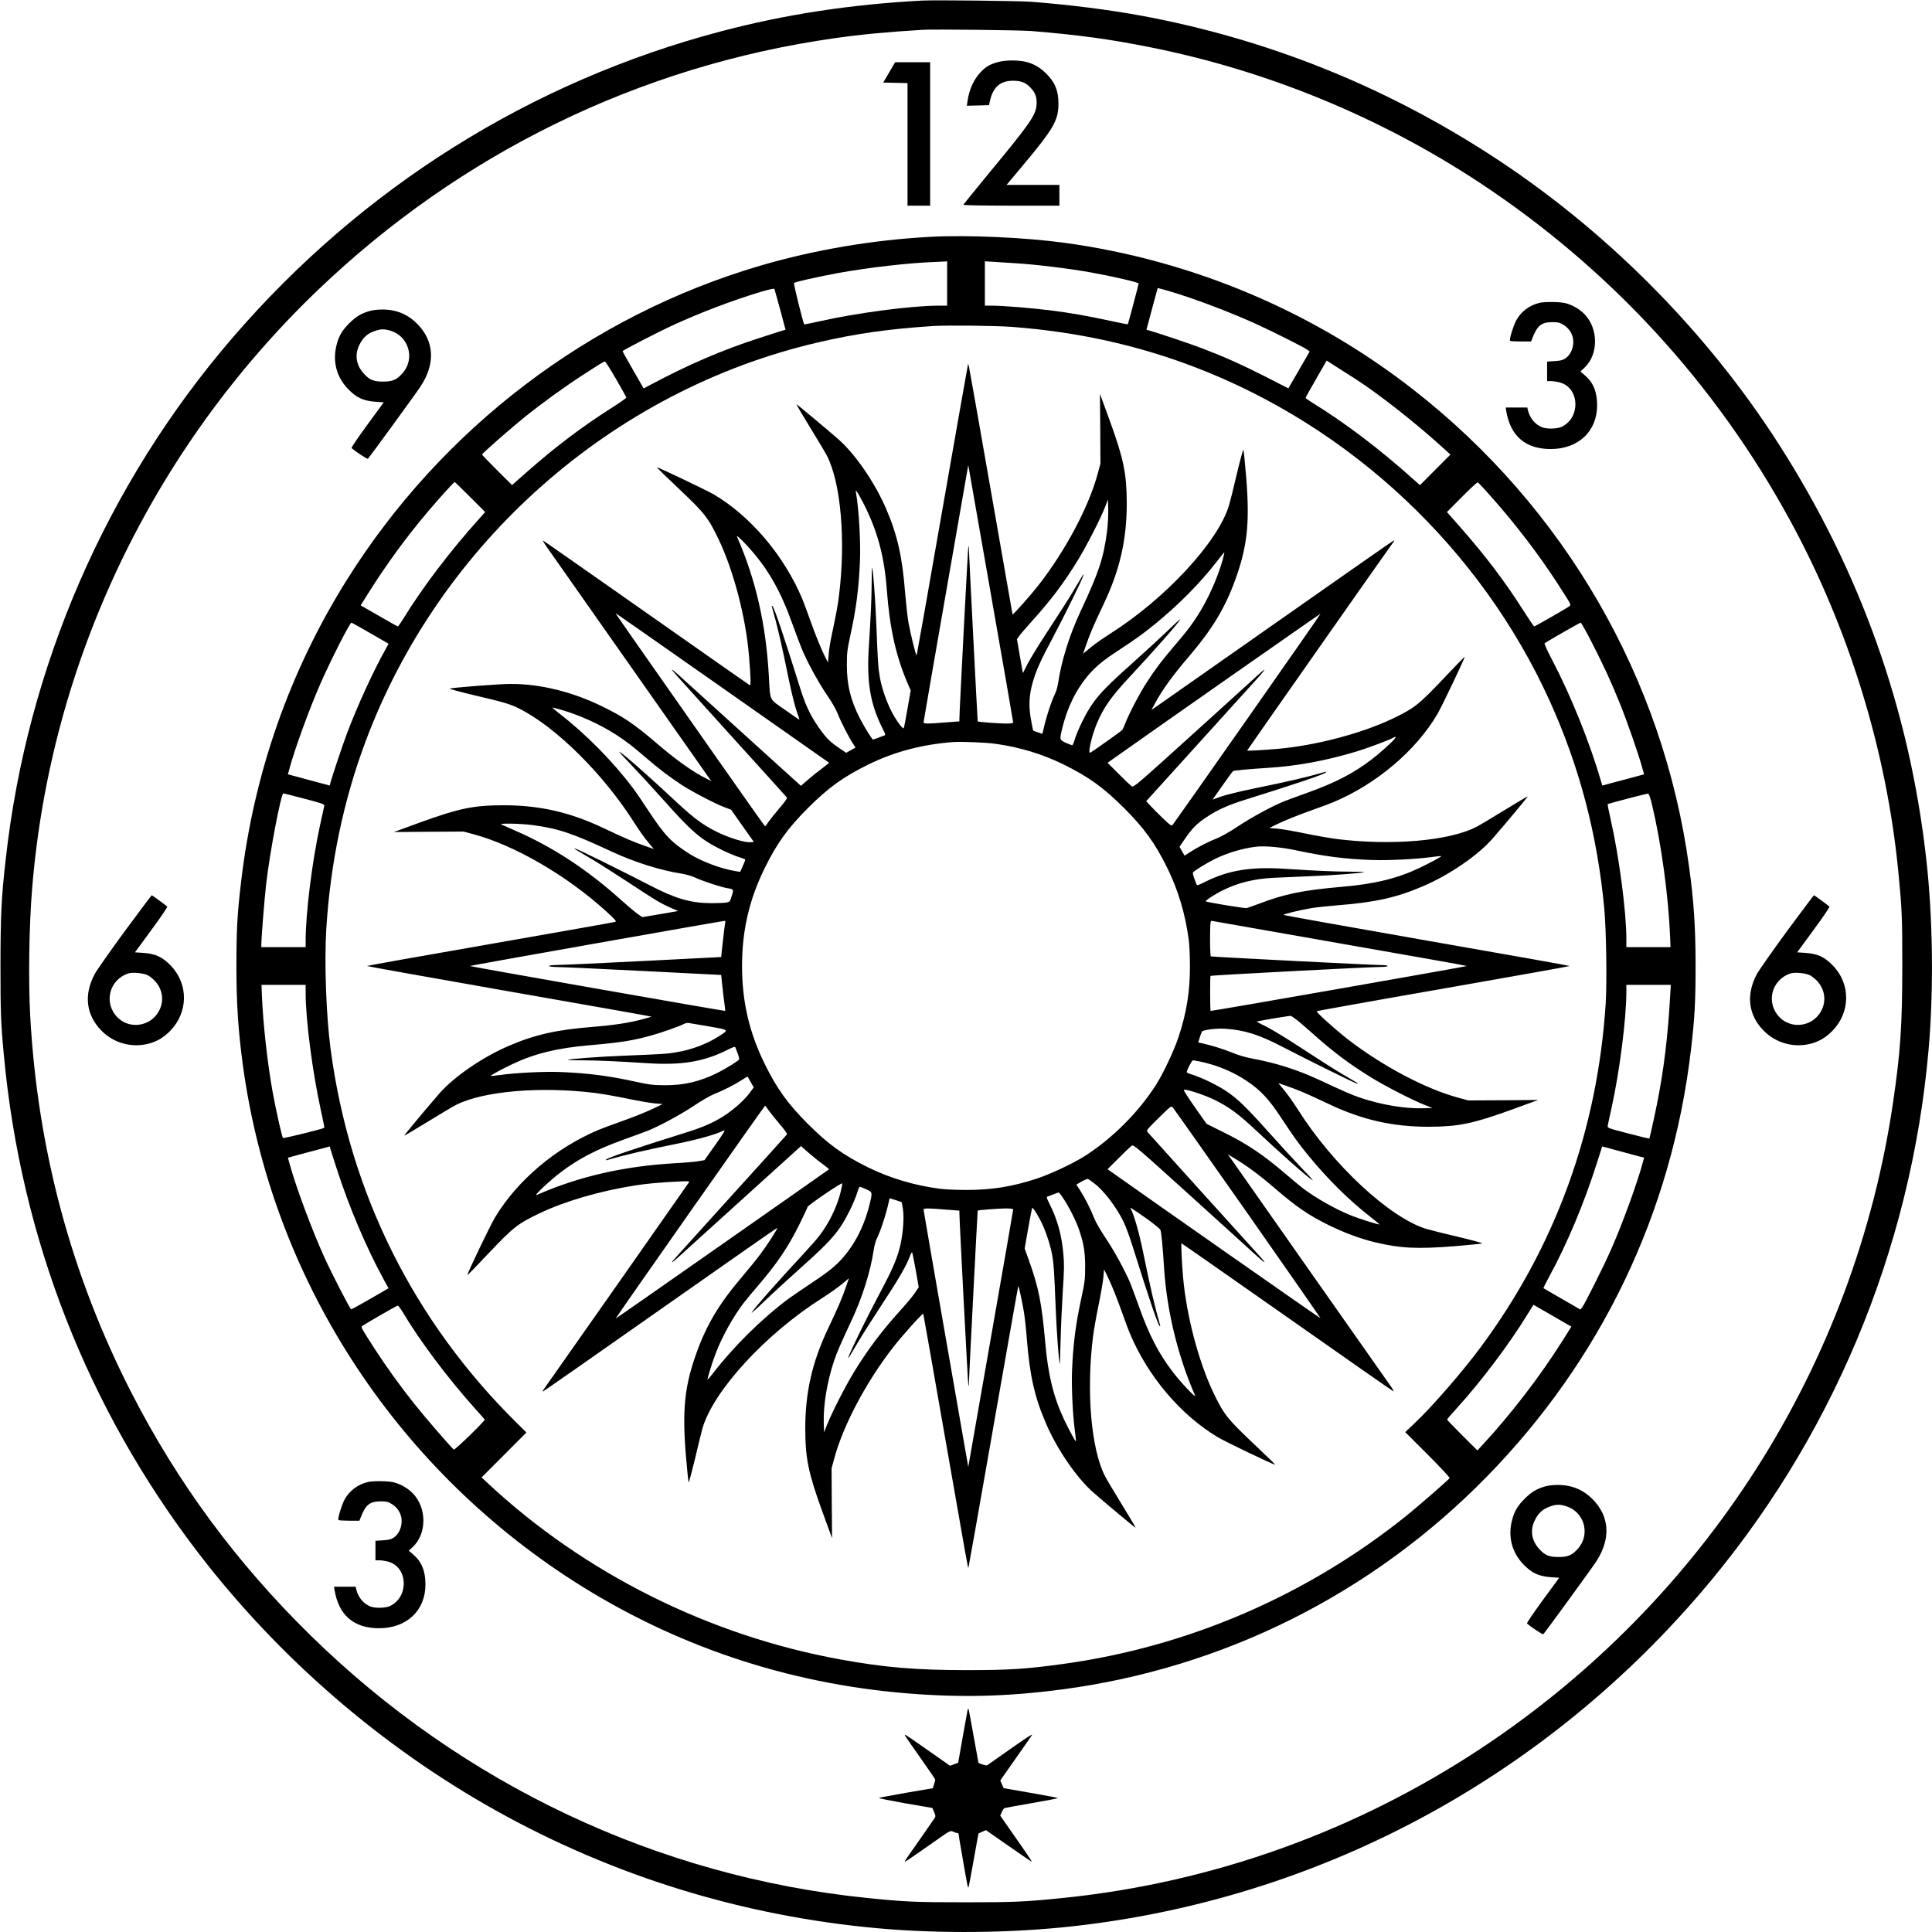 <svg version="1" xmlns="http://www.w3.org/2000/svg" width="2730.667" height="2730.667" viewBox="0 0 2048 2048"><path d="M977.5.6c-75.1 4-144.9 14.6-212.7 32.5-201.9 53.1-381.4 165.7-518.7 325.4-133.3 155-217.3 348.1-240 552-4.7 41.7-5.5 58.7-5.6 113 0 49.5.4 61.5 3.6 95 18 194 88.6 374.5 206.5 528.2 85.3 111 194.3 205.2 315.9 273C650.7 1988.9 787.2 2031 930 2044c66.2 6 142 5.2 207.5-2.1 257.8-28.7 493.7-153.8 664.4-352.4 139-161.6 223.8-363.5 242.5-577 5.5-62.8 4.6-139.3-2.5-202-17.7-157.9-69.9-304.9-156.2-439.5-77.7-121.4-185.7-229.5-307.5-307.9-113.6-73.2-237.3-122.3-369.1-146.6-34.6-6.3-74.7-11.4-115.6-14.6-13.6-1-102-2-116-1.3zm116 32.3c49.7 4.1 83.1 8.6 125.8 17.2 123.9 24.7 243.9 74.1 349.4 143.7 137.9 91.1 249.6 212.6 328.5 357.2 62.7 114.8 102.8 245.1 115.2 374 3.8 39.1 4.1 47.2 4.1 98.5 0 62.4-1.9 91.6-9.6 143.9-40.6 279.3-199.4 528.7-436.6 685.7-133.2 88.2-285.4 142.7-443.3 158.8-40.2 4.1-50.6 4.6-104 4.6s-63.8-.5-104-4.6c-221.6-22.6-428.6-120.3-589.9-278.4-78.3-76.8-140.6-161.2-189.7-257-63.9-124.7-99.7-258.2-107.4-400-2-37.7-1.2-95.6 2.1-135C53.6 702.1 161.6 475.7 336.4 308 487.9 162.7 677.5 70 884 40.6c27.8-4 54.6-6.6 94-9 11.8-.7 103.2.3 115.5 1.3z"/><path d="M1057.5 65.9c-8.3 2.4-12 4.5-17.4 10-7.5 7.5-12.7 18.6-14.5 31.4l-.7 4.8 11.7-.3 11.8-.3 1.1-5c3.3-14.4 11.1-21 24.5-20.9 8.8 0 13.7 2.1 19.2 8.2 4.5 5 6.1 9.9 5.6 17.1-.8 11.3-6.6 19.6-50.3 72.5-14.8 18-27.1 33.1-27.3 33.6-.2.6 18.2 1 50.7 1h51.1v-22h-56l15.3-18.3c34.8-41.4 39.7-49.9 39.7-68.1 0-13.5-3.8-22.7-13.2-31.8-9.9-9.8-20.6-13.8-36-13.7-5.7 0-11.6.7-15.3 1.8zM946.7 69.7c-1.2 2.1-4.1 6.9-6.3 10.8l-4.2 7 12.9.3 12.9.3V218h24V66h-37.1l-2.2 3.7zM987.1 251c-61.3 3.2-123.8 13.8-181.1 30.6-180.9 53.2-337.4 172.2-438.2 332.9-60.7 96.8-98.7 205.1-112.2 320-4.1 34.2-5 51.8-5 91 .1 39.9 1.9 66.8 6.9 104 30.5 223.5 158.6 423.3 350.3 546.4 106.3 68.2 226 108.6 353.3 119.1 57.4 4.7 106.9 3.5 164.4-4.1 171.5-22.6 328.6-101.2 450.1-225.1 121.7-124.2 196.5-280.1 216.8-452.3 4.1-34.2 5-51.8 5-91-.1-40.1-1.8-66.6-6.9-103.6-27.2-199.6-132-380.9-292.5-506-106.6-83.2-234.7-137.1-369.5-155.5-42-5.7-102-8.4-141.4-6.4zm16.9 49.5V324h-8.9c-28.7 0-87 7.7-126.4 16.6-8.7 2-16 3.4-16.2 3.3-1.1-1.3-11.5-43.3-10.8-43.9 1.2-1.2 24.4-6.4 45.8-10.4 31.9-5.9 76.5-11 103.5-11.9 4.7-.2 9.5-.4 10.8-.5l2.2-.2v23.5zm73.5-21.4c21.2 1.3 57.7 5.8 79.5 9.8 23.2 4.2 50 10.4 50 11.6 0 1.1-11.1 42.9-11.5 43.3-.1.1-8.5-1.5-18.6-3.7-23.4-5.1-43.2-8.6-63.4-11.1-19-2.4-50.9-5-61.7-5h-7.8v-47l8.3.5c4.5.3 15.9 1 25.2 1.6zm-250.4 49.4l5.6 21-3.1.9c-1.7.5-12.8 4-24.6 7.9-39.7 12.8-75.8 28.4-116.6 50.2l-6.1 3.3-11.1-19.4c-6.2-10.7-11.2-19.7-11.2-20.1 0-1 37.5-20.3 54.7-28.2 29.1-13.3 62.2-25.8 91.3-34.6 9.9-2.9 14.6-3.9 14.9-3.2.3.7 3 10.6 6.2 22.2zm434.1-12.9c21.1 7.2 47.6 17.6 67.3 26.4 18.4 8.3 54.5 26.4 57.6 28.9l2.2 1.7-11.3 19.6-11.3 19.5-22.4-11.5c-26.1-13.3-45.4-21.9-68.3-30.7-14-5.3-45.8-16-56.6-19.1l-3.1-.9 5.9-22.1 6-22.1 9.1 2.4c5 1.4 16.2 4.9 24.9 7.9zm-188.7 30.9c68.9 5.2 132.3 19.1 193.4 42.4 165.9 63.3 303.5 192.5 376.8 354 31.5 69.5 50.5 141.6 57.9 220.1 2.1 22.6 2.9 77.9 1.5 100.7-8.7 134.7-53.2 257.3-132.3 364.1-19.6 26.5-52.1 63.8-70.8 81.4l-9.4 8.9 23.8 23.8c13.8 13.8 23.6 24.3 23.2 25-1.2 1.9-32.8 29.4-45.8 39.9-105.4 84.6-231.6 139-364.9 157.2-39.1 5.3-56.5 6.4-101.4 6.4-53.2 0-87-2.8-133.5-11.3-139.2-25.2-271.7-91.4-374-186.9l-6.5-6.1 23.8-23.8 23.7-23.8-10.6-10.5c-109.1-107.9-176.7-243.7-196.9-395.5-4.8-35.7-6.8-92.8-4.6-128.3 4.4-69.5 18.3-136 41.6-198.2C466.4 575 649.2 413.6 867 363c40.4-9.4 73.9-14.2 122-17.4 15-.9 65.9-.4 83.5.9zm364 55c25.3 16.2 66.2 48.4 95 74.9l6 5.5-16.2 16.2-16.1 16.2-6.4-5.7c-35-31.6-73.8-61-107.5-81.6-4-2.5-7.3-4.8-7.3-5.2 0-.5 5-9.5 11.2-20.2l11.1-19.4 12.6 8.1c6.9 4.4 14.9 9.4 17.6 11.2zm-783.3.6c5.9 10.1 10.7 18.8 10.7 19.4 0 .5-6.9 5.4-15.3 10.7-31.3 19.9-59.8 41.4-89.5 67.6l-16.3 14.4-15.9-15.8c-8.8-8.7-15.9-16.2-15.9-16.6 0-1.1 31-28.3 45.9-40.3 17.5-14 41.7-31.6 61.1-44.1 20.4-13.2 22.3-14.4 23.5-14.1.5.2 5.8 8.6 11.7 18.8zM498.4 526.9l15.9 15.9-5.7 6.4c-31.6 35-61 73.8-81.6 107.5-2.5 4-4.8 7.3-5.3 7.3-.4 0-9.5-5-20.1-11.2l-19.3-11.1 9.5-15.1c18.5-29.3 39.9-58.5 62.1-84.6 12.4-14.7 27.2-31 28.1-31 .3 0 7.7 7.2 16.4 15.9zm1081.9-.8c25.6 28.7 51 61.9 70.4 91.9 15 23.3 14.8 22.9 13.2 24.4-1.9 1.7-36.6 21.6-37.6 21.6-.4 0-5.2-7-10.6-15.5-20.1-31.7-40.7-58.9-67.5-89.4l-14.4-16.3 15.8-15.9c8.7-8.8 16.3-15.8 16.9-15.6.5.2 6.8 6.8 13.8 14.8zM392.5 671.2l19.4 11.2-3.6 6.6c-12.2 21.6-30 60.4-40.5 88.5-5.1 13.7-15.2 43.7-17.6 52.5l-.7 2.7-22.1-5.9-22.2-6 1-3.7c5.6-21.5 21.7-65.8 34-93.6 11.2-25.3 30.7-63.5 32.4-63.5.2 0 9.2 5 19.9 11.2zm1294.7 9.5c12.9 25.2 20.3 41.2 30.1 65.4 7.4 18.3 19.8 53.9 23.5 67.6l2 7.1-7.7 2.1c-4.2 1.1-14.1 3.8-22.1 5.9l-14.5 3.9-.9-3.1c-12.2-42.2-32.3-92.1-52.8-131.1-5.3-10.1-8-16.3-7.4-16.7 4.7-3.1 37.3-21.7 38.1-21.8.6 0 5.9 9.3 11.7 20.7zm-1364.4 166c21.3 5.7 21.4 5.7 20.8 8.2-.3 1.5-2.3 10.7-4.5 20.6-8.3 38.1-15.1 92.8-15.1 121.6v6.9h-47v-2.3c0-7 3.3-48.7 5.1-64.2 3.7-33.1 15.8-96.5 18.3-96.5.5 0 10.6 2.6 22.4 5.7zm1428.4 6.3c9.8 40.8 17.4 96.5 19.2 140.2l.4 10.8H1724v-8.9c0-28.7-7.7-87-16.6-126.4-2-8.7-3.4-16-3.3-16.2.8-.7 41.5-11.4 42.9-11.2 1 .2 2.3 3.8 4.2 11.7zM324 1052.4c0 28.7 7.2 83.9 16.1 124.4 2.2 10.1 3.9 18.5 3.7 18.7-1.1 1.1-43.2 11.5-43.8 10.8-1.1-1.1-7.3-28.5-10.9-48.3-5.6-30.9-10.2-72.1-11.5-103.3l-.4-10.7H324v8.4zm1447-6.1c0 1.3-.7 12.2-1.5 24.3-2.9 41.8-7.7 75.8-16.2 114.9-2.5 11.5-4.7 21.2-4.9 21.4-.2.2-10.3-2.2-22.5-5.4-22-5.8-22.1-5.8-21.6-8.4.2-1.4 2.1-10 4.1-19.1 8.5-38.5 15.6-94.2 15.6-122.8v-7.2h47v2.3zM356.8 1238.5c13.2 41 31.8 84.7 50.1 118.1l5 9-19.4 11.2c-10.7 6.2-19.8 11.2-20.2 11.2-1.1 0-20.1-36.9-28.2-54.6-13.1-28.8-30.4-75.1-36.9-99l-2-7.2 22.2-6 22.1-5.9.9 3.1c.5 1.7 3.3 10.7 6.4 20.1zm1375.8-14l10.2 2.7-1 3.7c-5.6 21.4-21.6 65.6-34 93.6-7.6 17.4-27.7 57.5-30.7 61.4l-1.8 2.3-19.4-11.2c-10.7-6.1-19.6-11.3-19.8-11.5-.1-.2 2.6-5.7 6.1-12.2 18.8-34.3 37-77.8 50.4-119.9l5.8-18.1 12 3.2c6.7 1.8 16.7 4.5 22.2 6zm-84 171.9l17.1 9.9-9.5 15.1c-23.6 37.4-53.9 76.9-83.6 109.1l-6.5 7-16.1-16c-8.8-8.8-16-16.3-16-16.7 0-.5 4.6-5.9 10.3-12.1 26-28.6 55.4-67.6 75.2-99.9l6-9.7 3 1.7c1.6 1 10.7 6.2 20.1 11.6zm-1221.5-5.2c17.2 29.2 47.4 69.5 75.3 100.6 6.1 6.8 11.2 12.6 11.4 13 .4 1.4-31.6 32.5-32.7 31.8-2.2-1.4-30.5-34.1-41.6-48.1-15-18.8-30.1-39.8-42.2-58.5-14.1-21.9-14.7-23-13.6-24.1 1.6-1.6 36.7-21.8 37.9-21.9.7 0 3.1 3.3 5.5 7.2z"/><path d="M1025.7 388.5c-.4 1.6-12.6 71.1-27.2 154.4-14.5 83.3-26.6 151.6-26.8 151.8-.8.7-6.6-23.1-8.7-34.9-1.1-6.5-2.6-20.4-3.5-31-3-38.5-8.2-61.7-20.1-89.3-11.8-27.6-32.8-58.2-50.6-73.8-14.2-12.4-44.3-37.5-44.6-37.2-.2.2 6.4 11.3 14.6 24.7 8.2 13.4 16.4 27 18 30.3 14.6 28.8 19.8 89.5 12.6 147.5-1.4 11.5-2.6 17.7-8.3 45-1.1 5.2-2.3 13.2-2.7 17.9l-.7 8.4-3-5.9c-4.5-9-10.3-23.3-16.2-39.9-2.9-8.3-6.5-17.9-8-21.5-19.2-45.9-55-88.1-93.9-110.9-8.5-4.9-59.7-29.3-60.3-28.7-.2.2 10 10.1 22.7 22.1 28.4 26.9 31.7 31.2 42.9 54.5 15.8 33.2 28.6 82.2 32 122.5 2 24.1 2.2 32.7.8 31.8-.8-.4-50.1-35-109.6-76.8-59.5-41.8-108.7-76.2-109.3-76.4-.7-.2.9 2.5 3.3 6 2.5 3.5 41.8 59.5 87.4 124.4 45.5 64.9 83.9 119.5 85.2 121.3l2.5 3.3-5.3-2.7c-14.8-7.4-31.9-19.6-53.4-38-23.3-20-35.4-28.1-58-39-31.4-15.2-64.7-23.4-95.7-23.4-11.6-.1-63.9 4-65.1 5-.4.3 11.3 3.5 26 7 32.8 7.7 37.7 9.2 47.8 14.2 39 19.6 89.2 69.4 121.8 120.8 4.7 7.4 11.3 16.8 14.7 20.7l6.1 7.3-10.2-3.6c-11.3-3.9-20.2-7.7-43.4-18.7-35.7-16.9-67.7-24.1-106-24.1-31.5.1-46.6 3.2-87.3 17.9L417.5 882l37-.3 37-.2 10.3 2.8c43.6 11.6 99 43.8 140.5 81.5 9.5 8.6 11.4 10.8 10 11.4-1 .4-60.6 10.9-132.5 23.5-72 12.5-130.8 23-130.8 23.3 0 .3 67.9 12.4 151 27 83 14.5 150.8 26.5 150.7 26.7-.2.1-4.6 1.4-9.8 2.8-14.3 3.8-30.8 6.3-52.1 8-38.5 3-61.7 8.2-89.3 20.1-27.7 11.8-58.2 32.7-73.8 50.6-12.4 14.2-37.5 44.3-37.2 44.6.2.2 11.3-6.4 24.7-14.6 13.4-8.2 27-16.4 30.3-18 28.8-14.6 89.3-19.8 147.5-12.6 6.9.9 22 3.5 33.5 5.9 11.6 2.4 24.8 4.7 29.4 5.1l8.5.7-6 3c-9 4.5-23.3 10.3-39.9 16.2-8.2 2.9-17.9 6.5-21.5 8-45.9 19.2-86.8 53.8-110.5 93.4-5.1 8.6-29.8 60.1-29.1 60.8.2.2 10.1-10 22.1-22.7 26.9-28.4 31.2-31.7 54.5-42.9 27.1-12.9 63.9-23.6 101.3-29.5 11-1.8 27.5-3.3 45.1-4.1 10.5-.6 12.7-.4 12 .7-.9 1.5-153.2 218.6-154.7 220.5-.5.7-.6 1.3-.1 1.3.5-.1 56.5-39.1 124.4-86.9 67.9-47.7 123.7-86.7 123.9-86.5.7.6-10.1 17.5-17.6 27.5-4.3 5.8-13 16.5-19.3 23.9-24.1 28.1-37.7 50.7-48.4 80.3-12.9 35.7-15.5 60.3-11.6 108.8 1.3 15.6 2.6 28.7 3 29.2.3.4 3.2-10.4 6.5-24 3.2-13.7 6.8-28.5 8.1-33.1 11.4-39.7 66.9-100.2 126.8-138.1 7.2-4.6 16.5-11.1 20.8-14.7l7.7-6.4-3.5 10.1c-3.9 11.3-7.7 20.2-18.7 43.4-16.9 35.7-24.1 67.7-24.1 106 .1 31.5 3.2 46.6 17.9 87.3l10.5 28.7-.3-37-.2-37 2.8-10.3c9.3-34.9 33.9-81.4 62.6-118.2 9.9-12.7 31.4-36.6 31.8-35.3.2.5 10.7 60 23.3 132.3 24.7 141.3 24 137.3 24.6 136.7.2-.2 12.1-67.4 26.4-149.2 14.4-81.9 26.2-149.1 26.4-149.2.5-.5 4.5 18.3 6.1 28.2.8 4.9 2.2 17.5 3 28 3 38.2 8.2 61.5 20.1 89 11.8 27.7 32.7 58.2 50.6 73.8 14.2 12.4 44.3 37.5 44.6 37.2.2-.2-6.4-11.3-14.6-24.7-8.2-13.4-16.4-27-18-30.3-14.6-28.8-19.8-89.3-12.6-147.5.9-6.9 3.5-22 5.9-33.5 2.4-11.6 4.7-24.8 5.1-29.4l.7-8.5 3 6c4.5 9 10.3 23.3 16.2 39.9 2.9 8.2 6.5 17.9 8 21.5 19.2 45.9 53.8 86.8 93.4 110.5 8.6 5.1 60.1 29.8 60.8 29.1.2-.2-10-10.1-22.7-22.1-28.4-26.9-31.7-31.2-42.9-54.5-15.7-33-28.4-81.6-32-122-1.4-16.4-2.3-36-1.6-36 .3 0 50.6 35.2 111.8 78.1 61.1 43 111.9 78.4 112.7 78.7.8.3-.2-1.6-2.1-4.4-2.6-3.5-151.7-215.9-171.3-243.9l-2.1-2.9 4 2.4c16.6 9.9 28.2 18.5 47.6 35.1 22.1 19 34.8 27.5 56.2 38 15.7 7.7 32.6 13.9 47.2 17.5 27.5 6.7 45.5 7.6 85.6 4.4 15.6-1.3 28.7-2.6 29.2-3 .4-.3-11.3-3.5-26-7-14.8-3.4-29.7-7.2-33.3-8.3-38.5-11.6-99-67.7-135.9-126.1-4.6-7.2-11.1-16.5-14.7-20.8l-6.4-7.7 10.1 3.5c11.3 3.9 20.2 7.7 43.4 18.7 35.7 16.9 67.7 24.1 106 24.1 31.5-.1 46.6-3.2 87.3-17.9l28.7-10.5-37 .3-37 .2-10.3-2.8c-34.9-9.3-81.3-33.9-118.1-62.5-13.5-10.6-33.3-28.4-32.3-29.3.4-.3 60.9-11.2 134.5-24 73.5-12.9 133.7-23.6 133.7-23.9 0-.3-68.1-12.4-151.2-26.9-83.2-14.6-151.7-26.8-152.1-27.2-1-.8 17-5.2 30.3-7.4 5.2-.8 18.1-2.2 28.5-3 38.2-3 61.5-8.2 89-20.1 27.7-11.8 58.2-32.7 73.8-50.6 12.4-14.2 37.5-44.3 37.2-44.6-.2-.2-11.3 6.4-24.7 14.6-13.4 8.2-27 16.4-30.3 18-28.8 14.6-89.3 19.8-147.5 12.6-6.9-.9-21.9-3.5-33.5-5.9-11.5-2.4-24.8-4.7-29.4-5.1l-8.5-.7 6-3c9-4.5 23.3-10.3 39.9-16.2 8.3-2.9 17.9-6.5 21.5-8 46-19.2 88.1-54.9 110.9-93.9 4.9-8.5 29.3-59.7 28.7-60.3-.2-.2-10.1 10-22.1 22.7-26.9 28.4-31.2 31.7-54.5 42.9-33.2 15.8-82.2 28.6-122.5 32-15.5 1.3-31.5 2.2-31.5 1.7 0-.4 153.1-218.7 155.4-221.5.9-1.2.8-1.4-.4-.9-.8.3-57.5 39.9-126 88s-125.9 88.3-127.5 89.4l-2.9 1.9 3.8-7c8-14.8 18.7-29.5 37.1-51 23.6-27.7 37.3-50.5 47.9-79.8 12.9-35.7 15.5-60.3 11.6-108.8-1.3-15.6-2.6-28.7-3-29.2-.3-.4-3.5 11.3-7 26-3.4 14.8-7.2 29.7-8.3 33.3-11.6 38.5-67.7 99-126.1 135.9-7.2 4.6-16.5 11.1-20.8 14.7l-7.7 6.4 3.5-10.1c3.9-11.3 7.7-20.2 18.7-43.4 16.9-35.7 24.1-67.7 24.1-106-.1-31.5-3.2-46.6-17.9-87.3l-10.5-28.7.3 37 .2 37-2.8 10.3c-9.3 34.9-33.9 81.3-62.5 118.1-9.2 11.7-27.6 32.5-27.9 31.3-.1-.4-10.4-59-22.8-130.2-12.4-71.2-23-130.9-23.4-132.5l-.8-3-.6 3zm48.3 377.2c0 .9-2.2 1.3-7.7 1.3-6.9 0-29.4-1.7-29.9-2.3-.2-.2-9.4-180.2-9.4-184.1 0-1.1-.2-1.7-.5-1.4-.4.4-9.5 175.3-9.5 182.9v2.6l-14.7 1.1c-19 1.6-23.3 1.5-23.3-.1 0-.6 10.7-62.3 23.7-136.9l23.7-135.8 23.8 135.8c13.1 74.6 23.8 136.3 23.8 136.9zM915.5 534c14.6 28.6 21.9 55.6 24.5 90.5 3.2 42.4 9.8 71.7 23.1 102.2l2.3 5.2-3.4 19.3c-1.8 10.6-3.6 19.9-4 20.6-.9 1.8-9.1-9.6-13.8-19.3-5.4-11.1-9.8-24.3-11.6-35-1.7-9.7-2.1-15.8-3.7-56.5-1-25.2-3.4-57.9-4.4-58.9-.3-.2-.5 6.7-.5 15.5-.1 16.3-.8 33.3-3.1 69.7-2.2 35.7 1.7 59 14.2 84 3.6 7 3.8 7.8 2.2 8.4-1 .3-4 1.4-6.6 2.5-2.6 1-5 1.8-5.2 1.8-1 0-9.1-13-13.9-22.3-10-19.6-13.9-35.5-13.9-56.7 0-13 .4-16.2 3.6-31 6.4-29.3 9-49.6 10.3-79.5.8-20.5-1.1-54.2-4.2-72-.5-2.9-.4-2.9 1.1-1 .9 1.1 4 6.7 7 12.5zm258 29.2c-3.7 28.5-8.4 42.8-28.4 85.6-11.2 23.9-19.8 51.3-23.2 73.7-.6 4.4-2 9.6-2.9 11.5-4.5 9.1-10.2 26.7-13.4 41.2l-.6 2.7-4.8-1.6c-2.6-.9-4.8-1.7-5-1.8-.1-.1-1.2-5.3-2.3-11.6-2.6-14.1-2.1-25.3 1.6-38.8 3.6-13 8.1-23 21.8-48.7 12.6-23.7 31.1-61.4 32.1-65.4.7-2.7 1.3-3.6-11.6 18.1-4.2 7.1-15.5 24.7-25 39.1-9.5 14.5-19.6 30.8-22.4 36.3l-5.1 10.1-3.2-18.1-3.1-18 2.4-3.3c1.3-1.9 7.5-9.1 13.8-16.1 20.4-22.6 33.5-40.1 48.4-64.3 9.4-15.4 24.4-44.7 29-56.8l2.9-7.5.3 10.9c.1 6-.4 16.2-1.3 22.8zm-381 15.8c21.2 23.2 34.7 46.6 47.5 82.5 3.8 10.4 8.3 22.4 10 26.5 5.6 13.6 18 36.3 26.8 49 5.1 7.4 9.7 15.5 11.4 20 3.1 8 12.1 25.7 16.3 31.7l2.4 3.7-4.9 2.8-5 2.8-8.3-5.6c-9.7-6.7-13.7-10.9-21.8-22.7-8.4-12.3-13.2-22.6-19-41.2-17.9-57.1-27-83.9-29.1-86-.7-.7-.8-.3-.5 1 5.7 19.7 10.1 38.8 17.7 76 2.7 13.2 6.4 28.4 8.3 33.8 1.9 5.3 3.3 9.7 3.1 9.7-.2 0-7-4.7-15.2-10.5-17.4-12.2-15.6-8.5-17.2-36.2-3.1-54.9-14-102.3-33.7-147.3-1.1-2.4 3.7 1.9 11.2 10zm503.5 14.7c-5.5 19.4-15.6 42-26.6 59-7.1 11-11.9 17.2-24.5 31.9-12.7 14.8-20.1 24.5-28.9 38.1-7.3 11.1-18.9 33.2-23.1 43.8-1.3 3.3-2.7 6.6-3.2 7.2-.9 1.3-33.4 24.3-34.3 24.3-2.2 0 2.1-18.5 7.1-30.6 7-16.8 15.2-28.7 34-48.8 27.9-30 52.5-57.9 54.7-62.1.6-1.1-5.2 4.1-12.8 11.5-7.7 7.4-25.4 23.7-39.4 36.2-33 29.4-40.9 38.7-51.9 60.9-3.2 6.4-6.6 14.7-7.7 18.3-1 3.6-2.3 6.6-2.8 6.6s-3.5-1.2-6.7-2.6c-6.8-3.1-6.8-3.1-4-14.9 6.2-25.7 17.4-46.7 33.5-63 5.8-5.8 12.8-11.3 24.6-19 21-13.8 28.1-18.9 40.5-29.1 24.7-20.1 47.9-43.6 64.6-65.2 4.6-6 8.5-10.8 8.7-10.6.2.1-.6 3.7-1.8 8.1zM765.7 729.1c62.1 43.6 112.9 79.3 113.1 79.4.2.2-3.1 2.9-7.3 6-4.2 3.1-11 8.5-15.1 12.1L849 833l-63.2-57.2c-34.8-31.5-65.3-59.2-67.9-61.6-2.6-2.3-5-4.2-5.4-4.2-.8 0-3.9-3.4 64 71.6 31.4 34.6 57.4 63.4 57.8 64 .3.6-3.1 5.5-7.8 10.8-4.6 5.4-9.8 11.9-11.7 14.6-1.8 2.7-3.5 4.9-3.8 4.9-.3 0-22.6-31.6-49.7-70.2s-62.7-89.4-79.2-113c-16.5-23.5-29.8-42.7-29.6-42.7.3 0 51.2 35.6 113.2 79.1zm556.7 32.6c-42.7 60.9-78.4 111.6-79.2 112.5-1.4 1.6-2.2 1.1-10.6-6.9-5-4.8-11-10.8-13.3-13.4l-4.3-4.6 54.8-60.5c30.1-33.3 58.5-64.6 63.1-69.7 4.6-5 7.9-9.1 7.4-9.1s-4.7 3.5-9.3 7.8c-4.7 4.3-35.7 32.5-68.9 62.5-57.6 52.1-60.5 54.6-62.5 53.2-1.1-.8-7.4-6.7-13.8-13.2l-11.7-11.7 3.2-2.3c43.4-30.8 222.3-156 222.5-155.7.2.1-34.6 50.1-77.4 111.1zm-727.2-9.2c19.6 5.7 40.7 15.3 57.5 26.1 11 7.1 17.2 11.9 31.9 24.5 14.8 12.7 24.5 20 38.1 29 11.6 7.5 36 20.2 46.1 23.9l6.2 2.3 12 17.1 12.1 17.1-3.5.3c-6 .5-22.4-4.5-35.1-10.7-14.7-7.2-24.8-14.6-41.9-30.5-29.1-27.3-57.8-52.6-62.1-54.8-1.1-.6 4.1 5.2 11.5 12.8 7.4 7.7 23.7 25.4 36.2 39.4 29.4 33 38.7 40.9 60.9 51.9 6.4 3.2 14.7 6.6 18.3 7.7 3.6 1 6.6 2.3 6.6 2.8s-1.2 3.5-2.7 6.8l-2.7 6-4.4-.7c-14.7-2.2-36.1-10.1-48.7-18-19.7-12.4-26.7-19.7-44.1-46-6.1-9.4-13.5-20.2-16.4-24-21.1-28.2-50.5-58-78.9-79.8-4-3.1-6.9-5.7-6.4-5.7s4.8 1.1 9.5 2.5zm883.1 30.8c-2.9 3.7-17.1 16.4-24.9 22.2-19 14.4-38.2 24.3-66.6 34.5-10.6 3.8-22.2 8.1-25.8 9.5-13 5.3-34.8 17.2-48.5 26.3-7.7 5.2-17.2 10.7-21.2 12.3-9.7 3.8-21.7 9.9-29.4 14.9l-6.2 4-2.7-4.7-2.7-4.7 5.9-8.6c7.5-10.9 12.4-15.9 22.3-22.5 11.7-7.8 23-13 41-18.6 57.1-17.9 83.9-27 86-29.1.7-.7.3-.8-1-.5-19.7 5.7-38.8 10.1-76 17.7-13.2 2.7-28.3 6.4-33.6 8.2l-9.5 3.4 10.4-14.8c5.7-8.2 10.8-15.1 11.3-15.4 1.2-.7 16.1-2.1 36.4-3.4 31.3-1.9 62.6-7.7 95.5-17.7 10.1-3.1 32.7-11.5 36.7-13.7 4-2.2 4.7-2 2.6.7zm-422.8 5.2c25.6 3.6 49.4 10.8 72 21.9 26.6 13.1 42.5 24.6 64 46.1s33 37.4 46.1 64c11.3 23.1 18.9 48.4 22.5 75.5.7 5.2 1.3 17.8 1.3 28 0 27.3-3.5 49.2-12 75-4.8 14.5-16.2 38.8-24 51-18.4 28.9-46.5 57-75.4 75.4-12.2 7.8-36.5 19.2-51 24-25.8 8.5-47.7 12-75 12-10.2 0-22.8-.6-28-1.3-27.1-3.6-52.4-11.2-75.5-22.5-26.6-13.1-42.5-24.6-64-46.1s-33-37.5-46-64c-16.3-33.1-23.9-66-23.9-103.5s7.6-70.4 23.9-103.5c13-26.5 24.5-42.5 46-64s37.4-33 64-46.1c27.5-13.5 57-21.3 90-23.8 8.6-.6 34.6.4 45 1.9zm-491.9 86c28.2 3.7 42.5 8.5 85.2 28.4 23.9 11.1 51.2 19.7 73.7 23.2 4.7.7 11.1 2.6 15.4 4.6 8.5 3.8 26.5 9.7 33.1 10.8 6.8 1.1 6.9 1.2 4.7 8.2-1.7 5.9-2.1 6.3-5.5 7-2 .4-9.3.7-16.2.7-22.3-.2-37.7-4.7-65.5-19.1-29.8-15.4-75.6-38-78.5-38.7-2.7-.7-3.7-1.3 18.1 11.6 7.1 4.2 24.5 15.3 38.7 24.6 28.1 18.6 33.7 21.9 44.7 26.7l7.4 3.2-19 3.3-19 3.2-5.2-3.6c-2.8-2-10.8-8.7-17.7-14.9-35.3-31.8-72.1-55.9-111.6-73.1-7.1-3.1-13.8-6.1-14.9-6.6-3.4-1.5 19.4-1.1 32.1.5zm810.5 26.9c30.1 6.4 50.2 9 78.9 10.2 17.7.7 48-.8 64.5-3.1 5.5-.7 10.1-1.2 10.3-1 .5.5-11.1 6.8-22.8 12.4-23.7 11.3-47.5 17.1-82 20.1-42.2 3.7-60.9 7.5-88.7 18.1-6 2.2-11.7 4.3-12.8 4.5-1.8.5-42.4-6.2-43.3-7.1-.8-.8 9.7-7.7 18.3-11.9 16.4-8 32.9-12 53.5-13.1 5.8-.3 22.4-1 37-1.6 25.2-1 57.9-3.4 58.9-4.4.2-.3-6.7-.5-15.5-.5-16.3-.1-33.3-.8-69.7-3.1-35.4-2.2-58.7 1.7-83 13.8-7.8 3.9-8.8 4.2-9.4 2.6-.3-1-1.5-4-2.5-6.6-1-2.7-1.5-5.3-1.2-5.8 1-1.7 13.7-9.5 22.1-13.8 13.4-6.7 29.5-11.6 44.3-13.5 9.4-1.2 27 .4 43.1 3.8zm-605.5 77.8c-.6 3.1-1.6 11.8-3.4 28.3l-.7 7-82.5 4.2c-45.4 2.3-86.4 4.2-91.2 4.2-5.2.1-8.8.5-8.8 1.1 0 .6 3.6 1 8.8 1.1 4.8 0 45.8 1.9 91.2 4.2l82.5 4.2.8 8c.4 4.4 1.4 12.9 2.2 18.9.8 6 1.4 11.1 1.2 11.2-.4.4-270.7-47.1-270.7-47.6 0-.4 264.9-47.3 270.4-47.9.5-.1.6 1.4.2 3.1zm652.1 20.9c73.9 12.9 134.3 23.6 134.3 23.9 0 .5-271.2 48.1-271.7 47.6-.6-.6-.7-36.5-.1-37.1.7-.7 166.9-9.4 180.6-9.5 4.1 0 7.2-.4 7.2-1s-3.1-1-7.2-1c-10.3-.1-179.8-8.7-180.3-9.2-.6-.6-1-14.9-.7-27.2.2-9.7.4-10.8 2-10.4.9.2 62.1 11 135.9 23.9zm-47.2 80.2c2.2 1.5 9.6 7.9 16.5 14 22.6 20.3 40.1 33.5 64.2 48.3 15.4 9.4 44.7 24.4 56.8 29l7.5 2.9-10.9.3c-18.5.5-43.2-3.7-64.6-10.8-9.8-3.3-17.6-6.7-43.8-18.9-23.7-11.1-46.8-18.4-72.3-23.1-6.6-1.2-14.4-3.5-21.4-6.4-9.3-3.8-21.1-7.4-32.6-10l-2.7-.6 1.7-5.5c.9-3 2-5.7 2.3-6.1 1.8-1.8 15.9-3.5 24.3-2.9 20.8 1.4 35.5 6 61 19.2 29.2 15.1 75.6 38 78.5 38.8 2.3.6 2.2.5-.5-1.3-1.6-1-8.6-5.2-15.5-9.2-6.9-4-24.9-15.5-40-25.4-15.1-10-32.6-20.7-38.9-23.9-6.3-3.1-11.2-5.7-11-5.8 6.2-1.5 35.7-6.4 36.4-6 .6.3 2.8 1.8 5 3.4zm-621.8 7.8c21.7 3.8 21.3 3.3 10.3 10.4-12.5 8.1-28.6 14.2-44.8 16.9-9.4 1.7-15.6 2.1-56.2 3.7-25.2 1-57.9 3.4-58.9 4.4-.2.3 6.7.5 15.5.5 16.3.1 33.3.8 69.7 3.1 35.4 2.2 58.7-1.7 83-13.8 7.8-3.9 8.8-4.2 9.4-2.6.3 1 1.5 4 2.5 6.6 1 2.7 1.5 5.3 1.2 5.8-1 1.7-13.7 9.5-22.1 13.8-19.2 9.6-35.6 13.5-56.3 13.5-12.8-.1-16.4-.5-31-3.7-29.4-6.4-49.7-9-79.5-10.3-17.2-.7-47.6.8-64 3.1-5.5.7-10.1 1.2-10.3 1-.5-.5 11.1-6.8 22.8-12.4 23.7-11.3 47.5-17.1 82-20.1 33.5-2.9 46.4-5 65.9-10.5 11.1-3.1 29.7-9.7 33.7-11.9 1.6-.9 4-1.4 5.4-1.2 1.4.2 11.1 1.9 21.7 3.7zm521 37.3c17.7 3.8 34.1 10.6 48.7 20.3 14.5 9.6 23.6 19.3 36.3 38.6 13.6 20.7 18.8 27.9 28.9 40.2 20.2 24.8 43 47.4 65.3 64.8 6.2 4.8 10.8 8.7 10.3 8.7-1.9 0-21.4-6.1-28.9-9.1-17-6.7-38.5-18.8-52.6-29.6-3.1-2.4-10.9-8.9-17.3-14.4-24.4-20.9-41.3-32.3-66.7-44.8l-17.7-8.8-12.6-17.9c-6.9-9.8-12.1-18-11.5-18.2 2.6-.9 21.7 5.4 32.6 10.7 14.7 7.2 24.8 14.6 41.9 30.5 29.1 27.3 57.8 52.6 62.1 54.8 1.1.6-4.1-5.2-11.5-12.8-7.4-7.7-23.7-25.4-36.2-39.4-29.4-33-38.7-40.9-60.9-51.9-6.4-3.2-14.7-6.6-18.3-7.7-3.6-1-6.6-2.3-6.6-2.8 0-2.2 5.4-12.6 6.6-12.6.7 0 4.3.6 8.1 1.4zm-476.9 21.7l3.2 5.6-4.4 6c-2.4 3.3-7.9 9-12.2 12.8-15.5 13.5-29.5 21-53.9 28.6-57.1 17.9-83.9 27-86 29.1-.7.7-.3.8 1 .5 19.7-5.7 38.8-10.1 76-17.7 21.6-4.4 40.1-9.7 47.7-13.6 2.2-1.1.2 2.2-8.8 15l-11.6 16.4-6.2 1.1c-3.3.6-14.2 1.6-24.1 2.1-54.8 3.1-102.4 13.9-147.5 33.7-4.6 2.1 13.6-15.2 25.6-24.2 19-14.4 38.2-24.3 66.6-34.5 10.6-3.8 22.2-8.1 25.8-9.5 13-5.3 34.8-17.2 48.5-26.3 7.7-5.2 17.2-10.7 21.2-12.3 9.7-3.8 21.7-9.9 29.4-14.9 3.4-2.2 6.3-3.9 6.4-3.8.1.2 1.6 2.8 3.3 5.9zm19 29.9c1.9 2.7 7.1 9.2 11.7 14.6 4.7 5.3 8.1 10.2 7.8 10.8-.4.6-26.4 29.4-57.8 64-67.9 75-64.8 71.6-64 71.6.4 0 2.8-1.9 5.4-4.3 2.6-2.3 33.2-30 67.9-61.5l63.3-57.3 7.2 6.4c4 3.5 10.7 9 15 12.1 4.3 3.2 7.7 5.9 7.5 6.1-2.9 2.3-226.1 158.5-226.2 158.3-.4-.4 157.8-225.7 158.4-225.7.3 0 2 2.2 3.8 4.9zm507.7 109.3c42.7 61 77.5 111 77.3 111.1-.2.3-179.1-124.9-222.5-155.7l-3.2-2.3 11.7-11.7c6.4-6.5 12.7-12.4 13.8-13.2 2-1.4 4.9 1.1 62.5 53.2 33.2 30 64.2 58.2 68.9 62.5 4.6 4.3 8.8 7.8 9.3 7.8s-1.5-2.6-4.4-5.8c-7.7-8.4-117.1-129.4-119.2-131.9-1.8-2-1.6-2.2 11.5-15.2 12.5-12.3 13.3-13 14.9-11.3.9.9 36.6 51.6 79.4 112.5zm-163-32.2c10.2 7.4 23.9 25.3 31.6 41.2 2.2 4.5 6.2 15.4 9 24.2 17.9 57.1 27 83.9 29.1 86 .7.7.8.3.5-1-5.7-19.7-10.1-38.8-17.7-76-4.2-20.7-9.8-40.5-13.2-46.9-1.3-2.3-1.7-2.6 16.1 9.8 8.2 5.8 14.7 11.1 15.2 12.4 1 2.5 2.4 17 3.9 40.6 2.9 45.2 14.6 93.2 32.7 134.6 2.1 4.6-15.2-13.6-24.2-25.6-14.4-19-24.3-38.2-34.5-66.6-3.8-10.6-8.1-22.2-9.5-25.8-5.4-13.1-17.2-34.9-26.4-48.5-5.2-7.7-10.7-17.2-12.2-21.1-3.6-9.4-9.9-21.7-14.9-29.5l-4-6.2 5.7-3.3c3.2-1.8 6.2-3 6.8-2.6.5.3 3.3 2.2 6 4.3zm-268.5 10c-4.1 15.9-12.2 32.5-22.7 46.2-2.6 3.4-10.2 12-16.8 19.1-27.9 30-52.5 57.9-54.7 62.1-.6 1.1 5.2-4.1 12.8-11.5 7.7-7.4 25.4-23.7 39.4-36.2 33-29.4 40.9-38.7 51.9-60.9 3.2-6.4 6.6-14.7 7.7-18.3 1-3.6 2.3-6.6 2.8-6.6s3.5 1.2 6.7 2.6c6.8 3.1 6.8 3.1 4 14.9-6.2 25.7-17.4 46.7-33.5 63-6 6-13.2 11.5-27.1 20.7-10.4 6.9-22.1 15-26 17.8-28 20.9-58 50.5-79.8 78.9-3.1 4-5.7 6.9-5.7 6.4 0-2 5.2-18.6 8.6-27.5 6.7-17.7 18.7-39.3 30.1-54.1 2.4-3.1 8.9-10.9 14.4-17.3 20.7-24.1 32.3-41.2 44.5-65.9 4.6-9.3 8.4-17.4 8.4-18 .1-1.7 36.5-26.5 36.8-25 .2.7-.7 5-1.8 9.6zm236 6c6 8.7 14.2 25.1 17.2 34.4 4.8 14.6 6.1 22.9 6.1 38.5 0 13-.4 16.2-3.6 31-6.4 29.4-9.1 49.9-10.3 79-.7 17.7.8 48 3.1 64.5.7 5.5 1.2 10.1 1 10.3-.5.5-6.8-11.1-12.4-22.8-11.3-23.9-17.1-47.3-20.1-82-3.7-41.8-7-58.4-17.5-87.5l-4.3-12 3.7-21.3c2.1-11.7 4-21.5 4.3-21.8.9-.8 8.2 11.3 11.5 19.1 4.5 10.3 8.1 22 9.7 31.2 1.6 8.9 2.1 16 3.7 56.3.9 23.4 3.4 57.9 4.3 58.7.1.2.6-11 .9-24.9.3-13.9 1.4-37.4 2.3-52.1 1.5-22.3 1.6-29 .6-39.6-1.8-20-6.3-36.5-14.7-53-3.2-6.5-3.4-7.2-1.8-7.8 1-.3 3.8-1.4 6.3-2.4s4.8-1.8 5.2-1.8c.4-.1 2.6 2.6 4.8 6zm-171.2 4.3c.2.2.8 3.7 1.4 7.7 1.5 9.8-.3 29.3-3.8 41.8-3.5 12.9-8 22.9-21.7 48.7-17.9 33.7-38.4 76.7-30.9 64.9 1-1.7 5.2-8.6 9.2-15.5 4-6.9 15.4-24.7 25.2-39.7 17.4-26.4 25.7-40.7 29.3-50.6 1-2.6 2.1-4.5 2.4-4.1.3.3 2 8.7 3.8 18.7l3.2 18.2-4.4 6.5c-2.5 3.6-8.8 11.2-14.1 17-19.8 21.7-35.3 42.2-50 66.2-9.4 15.5-23.1 42.2-28.5 55.7l-3.4 8.4-.3-10.8c-.5-18.4 3.7-43.2 10.8-64.5 3.3-9.8 6.7-17.6 18.9-43.8 11.2-23.9 19.8-51.3 23.2-73.7.6-4.4 2-9.6 2.9-11.5 4.5-9.1 10.3-26.7 13.4-41.1l.6-2.7 6.2 1.9c3.4 1.1 6.4 2.1 6.6 2.3zm46.5 7.8l14.7 1.1v2.6c0 7.6 9.1 182.5 9.5 182.9.3.3.5-.3.5-1.4 0-3.9 9.2-183.9 9.4-184.1.5-.6 23-2.3 29.9-2.3 5.5 0 7.7.4 7.7 1.2 0 .7-10.7 62.4-23.8 137l-23.8 135.8-23.7-135.8c-13-74.6-23.7-136.3-23.7-137 0-1.5 4.3-1.6 23.3 0zM1632 321c-10.9 2.6-19.8 9.4-24.9 18.9-3.1 5.9-7.3 19.9-6.4 21.3.2.5 5.4.8 11.4.8h10.9l1.1-2.8c5.4-14.1 9.7-17.7 21.5-17.7 6.1 0 7.7.4 12 3 6.9 4.3 10.8 11.7 10.1 19.7-.6 6.8-3.6 12.5-8.3 15.7-2.8 1.9-5.2 2.5-11.5 2.9l-7.9.5V404h4.3c2.4 0 6.8.7 9.8 1.6 20.5 6.1 21.4 37.3 1.4 46.8-4.7 2.3-15.7 2.5-20.7.6-7.6-3-13.1-9.7-15.2-18.3l-.6-2.7h-22.9l.5 3.2c4.3 26.9 20.4 40.8 47.2 40.8 29.3 0 49.2-18.8 49.2-46.3 0-14.4-4-24.1-12.9-31.8l-4.8-4.1 4.2-3.9c15.1-14 15.1-41.7-.1-57.1-5.1-5.2-12.5-9.5-19.8-11.4-5.5-1.5-22-1.7-27.6-.4zM391 329.9c-8.9 2.8-13.6 5.8-20.4 12.4-7.7 7.6-11.3 13.6-13.7 22.9-4.6 17.5-.4 34.2 11.9 47 8.9 9.3 16.1 12.7 29.4 13.7l8.6.6-17.5 23.9c-9.6 13.1-17.1 24.1-16.6 24.6 4.6 4 16.7 12 17.3 11.3 2.4-2.6 51.8-70.4 55.9-76.8 15.8-24.1 14.5-47.8-3.5-66.1-10.3-10.4-22.5-15.4-37.4-15.3-5.3 0-10.6.7-14 1.8zm22.8 20.6c19.5 5.8 26.5 29.7 13 45-6.2 7.1-10.6 9-20.8 9-10.2 0-14.6-1.9-20.8-9-8-9.1-9.4-20.1-3.9-30.6 3.7-7.3 8.5-11.5 15.9-14 6.5-2.3 10-2.3 16.6-.4zM132.4 986.9c-15.3 20.9-29.7 41.4-32 45.6-11.8 22-9.2 43.6 7.3 60.2 13.2 13.3 32.5 18.4 50.4 13.5 8.7-2.4 15.1-6.3 22-13.1 19.4-19.6 20-49.6 1.1-69.3-8.9-9.4-16.3-12.8-29.4-13.7l-8.7-.6 17.5-23.9c9.7-13.1 17.2-24.2 16.7-24.6-1.9-1.7-16-12-16.4-12-.3 0-13.1 17.1-28.5 37.9zm24.2 46.9c2.3 1.2 6 4.2 8.2 6.7 10 11.4 9.3 27.4-1.5 38.1-10.7 10.4-28.2 10.5-38.6 0-15.2-15.1-9.1-40 11.3-46.7 4.5-1.5 16.2-.4 20.6 1.9zM1894.4 986.9c-15.3 20.9-29.7 41.4-32 45.6-11.8 22-9.2 43.6 7.3 60.2 13.2 13.3 32.5 18.4 50.4 13.5 8.7-2.4 15.1-6.3 22-13.1 19.4-19.6 20-49.6 1.1-69.3-8.9-9.4-16.3-12.8-29.4-13.7l-8.7-.6 17.5-23.9c9.7-13.1 17.2-24.2 16.7-24.6-1.9-1.7-16-12-16.4-12-.3 0-13.1 17.1-28.5 37.9zm24.2 46.9c2.3 1.2 6 4.2 8.2 6.7 10 11.4 9.3 27.4-1.5 38.1-10.7 10.4-28.2 10.5-38.6 0-15.2-15.1-9.1-40 11.3-46.7 4.5-1.5 16.2-.4 20.6 1.9zM390 1571c-10.9 2.6-19.8 9.4-24.9 18.9-3.1 5.9-7.3 19.9-6.4 21.3.2.5 5.4.8 11.4.8H381l1.1-2.8c5.4-14.1 9.7-17.7 21.5-17.7 6.1 0 7.7.4 12 3 6.9 4.3 10.8 11.7 10.1 19.7-.6 6.8-3.6 12.5-8.3 15.7-2.8 1.9-5.2 2.5-11.5 2.9l-7.9.5V1654h4.3c2.4 0 6.8.7 9.8 1.6 20.5 6.1 21.4 37.3 1.4 46.8-4.7 2.3-15.7 2.5-20.7.6-7.6-3-13.1-9.7-15.2-18.3l-.6-2.7h-22.9l.5 3.2c4.3 26.9 20.4 40.8 47.2 40.8 29.3 0 49.2-18.8 49.2-46.3 0-14.4-4-24.1-12.9-31.8l-4.8-4.1 4.2-3.9c15.1-14 15.1-41.7-.1-57.1-5.1-5.2-12.5-9.5-19.8-11.4-5.5-1.5-22-1.7-27.6-.4zM1637 1575.9c-8.9 2.8-13.6 5.8-20.4 12.4-7.7 7.6-11.3 13.6-13.7 22.9-4.6 17.5-.4 34.2 11.9 47 8.9 9.3 16.1 12.7 29.4 13.7l8.6.6-17.5 23.9c-9.6 13.1-17.1 24.1-16.6 24.6 4.6 4 16.7 12 17.3 11.3 2.4-2.6 51.8-70.4 55.9-76.8 15.8-24.1 14.5-47.8-3.5-66.1-10.3-10.4-22.5-15.4-37.4-15.3-5.3 0-10.6.7-14 1.8zm22.8 20.6c19.5 5.8 26.5 29.7 13 45-6.2 7.1-10.6 9-20.8 9-10.2 0-14.6-1.9-20.8-9-8-9.1-9.4-20.1-3.9-30.6 3.7-7.3 8.5-11.5 15.9-14 6.5-2.3 10-2.3 16.6-.4zM1025.6 1813.1c-.3 1.3-2.6 14.3-5.2 28.9-2.5 14.6-4.6 26.5-4.7 26.6-.1 0-2.1.7-4.4 1.6l-4.2 1.6-22.8-16c-12.5-8.8-23.4-16.3-24.3-16.6-1.9-.8-2-.9 16.7 25.7 8 11.3 14.6 21 14.7 21.6 0 .5-.6 2.8-1.3 5l-1.3 4.1-28.1 4.8c-15.5 2.7-28.5 5.2-29 5.5-.4.4 12.2 2.9 27.9 5.7l28.7 4.9 1.9 4.4c1.7 4 1.7 4.6.3 6.7-.9 1.3-8.1 11.7-16.1 23.2-8.1 11.4-14.9 21.3-15.2 22.1-.6 1.5 1.7 0 29.8-19.7 18-12.7 18.5-13 21.2-11.6 1.5.8 3.4 1.4 4.3 1.4.8 0 1.5.3 1.5.7 0 1 8.9 52.2 9.6 55.2.3 1.3.7 2.1 1 1.8.3-.2 2.7-13.2 5.5-28.8 2.7-15.5 5.1-28.3 5.2-28.4.1 0 1.9-.8 4-1.8l3.8-1.7 24.2 16.9c13.3 9.3 24.3 16.8 24.5 16.6.2-.2-7.2-11.3-16.6-24.6l-16.9-24.2 1.6-3.8c.9-2.2 2.3-4.1 3.1-4.3.8-.3 14-2.6 29.2-5.3 15.2-2.6 27.5-5 27.2-5.3-.3-.3-13.4-2.8-29-5.5l-28.5-5-1.8-4.1-1.8-4 16.8-24c9.3-13.1 16.9-24.1 16.9-24.3 0-1-4.7 2.1-24.7 16.1-12 8.5-22.3 15.7-22.9 16.1-.9.5-7.8-1.5-9.2-2.7-.1-.2-2.4-13-5.2-28.6-2.7-15.5-5.2-28.5-5.4-28.8-.3-.2-.7.6-1 1.9z"/></svg>
